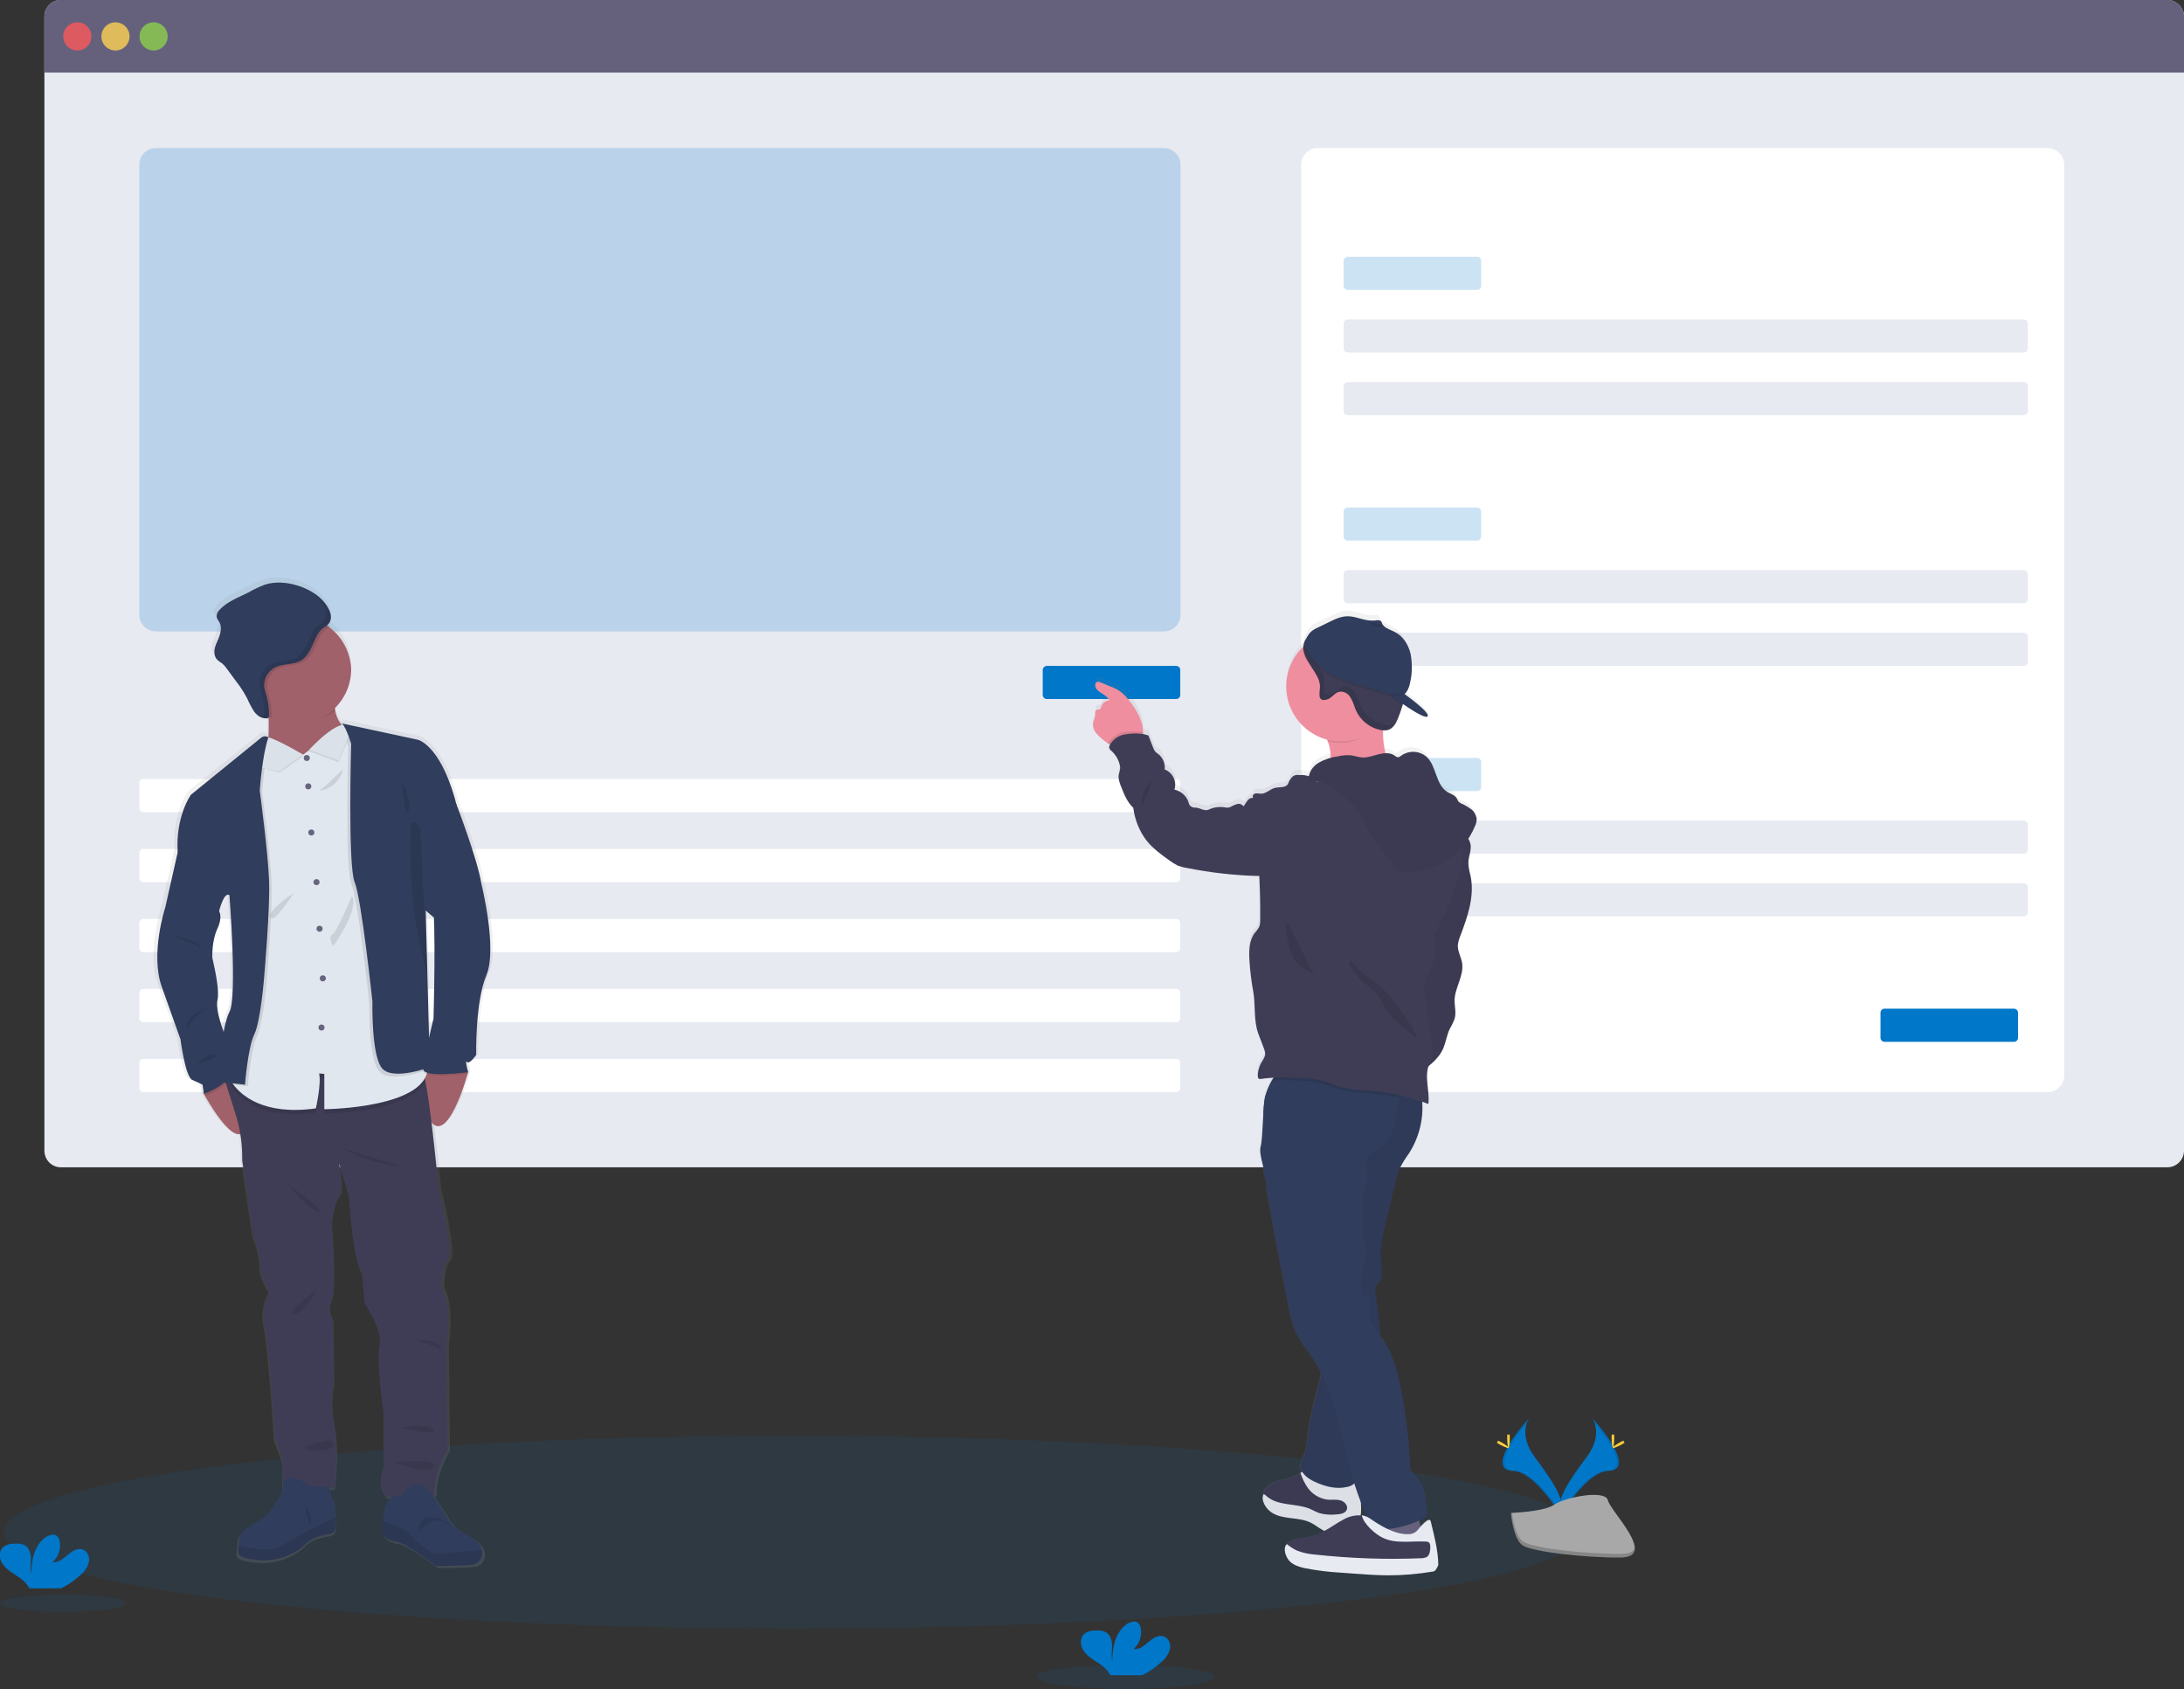 <?xml version="1.0" encoding="utf-8"?>
<!-- Generator: Adobe Illustrator 23.0.1, SVG Export Plug-In . SVG Version: 6.00 Build 0)  -->
<svg version="1.1" id="b06587d5-0dba-482d-8c16-9624be0edba5"
	 xmlns="http://www.w3.org/2000/svg" xmlns:xlink="http://www.w3.org/1999/xlink" x="0px" y="0px" viewBox="0 0 1008.1 779.6"
	 style="enable-background:new 0 0 1008.1 779.6;" xml:space="preserve">
<rect x="0" y="0" width="1008.1" height="779.6" fill="#333333" stroke="none"/>
<style type="text/css">
	.st0{opacity:0.1;fill:#0077C8;enable-background:new    ;}
	.st1{fill:#E8EAF2;}
	.st2{fill:#65617D;}
	.st3{opacity:0.8;fill:#FA5959;enable-background:new    ;}
	.st4{opacity:0.8;fill:#FED253;enable-background:new    ;}
	.st5{opacity:0.8;fill:#8CCF4D;enable-background:new    ;}
	.st6{opacity:0.2;fill:#0077C8;enable-background:new    ;}
	.st7{fill:#FFFFFF;}
	.st8{fill:#0077C8;}
	.st9{fill:url(#SVGID_1_);}
	.st10{fill:#EE8E9E;}
	.st11{fill:#3F3D56;}
	.st12{opacity:5.000000e-02;enable-background:new    ;}
	.st13{fill:#303D5C;}
	.st14{opacity:0.1;enable-background:new    ;}
	.st15{fill:url(#SVGID_2_);}
	.st16{fill:#A1616A;}
	.st17{fill:#E1E7EF;}
	.st18{fill:#67647E;}
	.st19{opacity:3.000000e-02;enable-background:new    ;}
	.st20{fill:#FFD037;}
	.st21{fill:#A8A8A8;}
	.st22{opacity:0.2;enable-background:new    ;}
</style>
<title>usability testing</title>
<ellipse class="st0" cx="365.8" cy="707.1" rx="364" ry="44.5"/>
<path class="st1" d="M28.1,0h972.3c4.2,0,7.7,3.4,7.7,7.7V531c0,4.2-3.4,7.7-7.7,7.7H28.1c-4.2,0-7.6-3.4-7.6-7.7V7.6
	C20.5,3.4,23.9,0,28.1,0z"/>
<path class="st2" d="M1008.1,7.6v25.9H20.5V7.6c0-4.2,3.4-7.7,7.6-7.7c0,0,0,0,0,0h972.3C1004.7,0,1008.1,3.4,1008.1,7.6
	C1008.1,7.6,1008.1,7.6,1008.1,7.6z"/>
<circle class="st3" cx="35.7" cy="16.8" r="6.5"/>
<circle class="st4" cx="53.3" cy="16.8" r="6.5"/>
<circle class="st5" cx="70.9" cy="16.8" r="6.5"/>
<path class="st6" d="M72,68.3h465.2c4.2,0,7.7,3.4,7.7,7.7v207.8c0,4.2-3.4,7.6-7.7,7.6H72c-4.2,0-7.7-3.4-7.7-7.6V76
	C64.3,71.7,67.8,68.3,72,68.3z"/>
<path class="st7" d="M66.2,359.5h476.7c1,0,1.9,0.8,1.9,1.9v11.5c0,1-0.8,1.9-1.9,1.9H66.2c-1,0-1.9-0.8-1.9-1.9v-11.5
	C64.3,360.3,65.2,359.5,66.2,359.5z"/>
<path class="st7" d="M66.2,391.8h476.7c1,0,1.9,0.8,1.9,1.9v11.5c0,1-0.8,1.9-1.9,1.9H66.2c-1,0-1.9-0.8-1.9-1.9v-11.5
	C64.3,392.6,65.2,391.8,66.2,391.8z"/>
<path class="st7" d="M66.2,424.1h476.7c1,0,1.9,0.8,1.9,1.9v11.5c0,1-0.8,1.9-1.9,1.9H66.2c-1,0-1.9-0.8-1.9-1.9V426
	C64.3,424.9,65.2,424.1,66.2,424.1z"/>
<path class="st7" d="M66.2,456.4h476.7c1,0,1.9,0.8,1.9,1.9v11.5c0,1-0.8,1.9-1.9,1.9H66.2c-1,0-1.9-0.8-1.9-1.9v-11.5
	C64.3,457.3,65.2,456.4,66.2,456.4z"/>
<path class="st7" d="M66.2,488.7h476.7c1,0,1.9,0.8,1.9,1.9v11.5c0,1-0.8,1.9-1.9,1.9H66.2c-1,0-1.9-0.8-1.9-1.9v-11.5
	C64.3,489.6,65.2,488.7,66.2,488.7z"/>
<path class="st7" d="M608.3,68.3h336.8c4.2,0,7.7,3.4,7.7,7.7v420.4c0,4.2-3.4,7.6-7.7,7.6H608.3c-4.2,0-7.7-3.4-7.7-7.6V76
	C600.7,71.7,604.1,68.3,608.3,68.3z"/>
<path class="st6" d="M622.1,118.5h59.7c1,0,1.9,0.8,1.9,1.9v11.5c0,1-0.8,1.9-1.9,1.9h-59.7c-1,0-1.9-0.8-1.9-1.9v-11.5
	C620.2,119.4,621.1,118.5,622.1,118.5z"/>
<path class="st1" d="M622.1,147.4h312c1,0,1.9,0.8,1.9,1.9v11.5c0,1-0.8,1.9-1.9,1.9h-312c-1,0-1.9-0.8-1.9-1.9v-11.5
	C620.2,148.3,621.1,147.4,622.1,147.4z"/>
<path class="st1" d="M622.1,176.3h312c1,0,1.9,0.8,1.9,1.9v11.5c0,1-0.8,1.9-1.9,1.9h-312c-1,0-1.9-0.8-1.9-1.9v-11.5
	C620.2,177.2,621.1,176.3,622.1,176.3z"/>
<path class="st6" d="M622.1,234.2h59.7c1,0,1.9,0.8,1.9,1.9v11.5c0,1-0.8,1.9-1.9,1.9h-59.7c-1,0-1.9-0.8-1.9-1.9v-11.5
	C620.2,235,621.1,234.2,622.1,234.2z"/>
<path class="st1" d="M622.1,263.1h312c1,0,1.9,0.8,1.9,1.9v11.5c0,1-0.8,1.9-1.9,1.9h-312c-1,0-1.9-0.8-1.9-1.9V265
	C620.2,263.9,621.1,263.1,622.1,263.1z"/>
<path class="st1" d="M622.1,292h312c1,0,1.9,0.8,1.9,1.9v11.5c0,1-0.8,1.9-1.9,1.9h-312c-1,0-1.9-0.8-1.9-1.9v-11.5
	C620.2,292.8,621.1,292,622.1,292z"/>
<path class="st6" d="M622.1,349.8h59.7c1,0,1.9,0.8,1.9,1.9v11.5c0,1-0.8,1.9-1.9,1.9h-59.7c-1,0-1.9-0.8-1.9-1.9v-11.5
	C620.2,350.7,621.1,349.8,622.1,349.8z"/>
<path class="st1" d="M622.1,378.7h312c1,0,1.9,0.8,1.9,1.9v11.5c0,1-0.8,1.9-1.9,1.9h-312c-1,0-1.9-0.8-1.9-1.9v-11.5
	C620.2,379.6,621.1,378.7,622.1,378.7z"/>
<path class="st1" d="M622.1,407.6h312c1,0,1.9,0.8,1.9,1.9v11.5c0,1-0.8,1.9-1.9,1.9h-312c-1,0-1.9-0.8-1.9-1.9v-11.5
	C620.2,408.5,621.1,407.6,622.1,407.6z"/>
<path class="st8" d="M869.9,465.5h59.7c1,0,1.9,0.8,1.9,1.9v11.5c0,1-0.8,1.9-1.9,1.9h-59.7c-1,0-1.9-0.8-1.9-1.9v-11.5
	C868,466.3,868.8,465.5,869.9,465.5z"/>
<path class="st8" d="M483.2,307.3h59.7c1,0,1.9,0.8,1.9,1.9v11.5c0,1-0.8,1.9-1.9,1.9h-59.7c-1,0-1.9-0.8-1.9-1.9v-11.5
	C481.3,308.2,482.2,307.3,483.2,307.3z"/>
<linearGradient id="SVGID_1_" gradientUnits="userSpaceOnUse" x1="911.284" y1="-6.411" x2="911.284" y2="437.78" gradientTransform="matrix(-1 0 0 -1 1504.21 719.67)">
	<stop  offset="0" style="stop-color:#808080;stop-opacity:0.25"/>
	<stop  offset="0.54" style="stop-color:#808080;stop-opacity:0.12"/>
	<stop  offset="1" style="stop-color:#808080;stop-opacity:0.1"/>
</linearGradient>
<path class="st9" d="M505.5,335.7c0.9,1.3,2.1,2.4,3.3,3.4c0.8,0.7,1.7,1.4,2.6,2l0.8,0.5c0,0-0.1,0.1-0.1,0.1
	c-0.2,0.4-0.3,0.8-0.2,1.2c0.2,0.5,0.5,1,1,1.3c2.1,1.9,3.5,4.5,4,7.3c0.3,1.6-0.8,3.4-0.7,5c0.2,1.6,0.6,3.2,1.3,4.7
	c1.4,3.5,2.8,7.1,5.5,9.6c0.6,5.6,2.8,10.9,6.2,15.3c2.9,3.7,6.7,6.5,10.5,9.2c1.2,1,2.5,1.8,3.9,2.4c1.2,0.5,2.5,0.8,3.8,1
	c11.1,2.2,22.3,3.5,33.6,3.9c0.3,6.7,0.5,13.4,0.4,20.2c0.1,1.1-0.1,2.2-0.5,3.3c-0.6,1-1.2,1.9-2,2.7c-2.6,3.4-2.7,8.1-2.5,12.4
	c0.3,5,0.8,10,1.8,15c1.2,6.3,0.1,13.3,2.3,19.4c0.9,2.4,1.8,4.8,2.7,7.2c0.3,0.7,0.5,1.4,0.5,2.1c0,1.6-1,2.9-1.8,4.3
	c-1.1,2-1.7,4.2-1.6,6.5c0,0.3,0.1,0.5,0.2,0.7c0.3,0.4,0.9,0.4,1.4,0.3c2-0.3,4-0.5,6-0.5c-0.4,0.4-0.7,0.9-1,1.4
	c-0.5,0.8-0.9,1.7-1.3,2.6c-0.7,1.5-1.3,3.1-1.7,4.7c-0.1,0.2-0.1,0.5-0.2,0.7c-0.1,0.5-0.2,1-0.3,1.5c-0.4,2.8-0.6,5.7-0.5,8.6
	c-0.3,5.3-0.5,10.9-1.1,12.6c-0.7,2.3,0.2,6,1.1,9.5c0,2.4,0.5,4.8,1.3,7.1c0.1,2.5,0.4,5,0.9,7.5c3.1,17.4,6.4,34.8,9.9,52.1
	c0.3,1.5,0.6,3,1,4.5c1.3,4.8,3.6,9.3,6.7,13.2c2.7,3.5,5.1,7.2,7,11.2c-0.2,0.9-0.4,1.9-0.6,2.8c-2,8.3-4.6,16.5-5.5,25
	c-0.4,3.4-0.5,6.9-1.8,10c-0.7,1.6-1.7,3.1-1.8,4.8c-0.1,1.1,0.2,2.2,0.7,3.1l-0.7,0.5l-0.4,0.3c-2.5,2-5.9,2.4-9.1,3.2
	s-6.5,2.5-7.5,5.6c-0.1,0.2-0.1,0.4-0.2,0.6c-0.6,2.9,1.2,5.9,3.6,7.6c2.6,1.8,5.8,2.3,9,2.8s6.4,0.7,9.2,2.1
	c2.5,1.2,4.5,3.2,7.1,4.1l0.5,0.1c-0.6,0.3-1.2,0.7-1.8,1c-2.7,1.4-5.6,2.3-8.6,2.7c-3,0.4-6.6,0.6-8.2,3.2l0,0
	c-1.3,2.2-0.3,5.1,1.5,6.8s4.4,2.5,6.8,3c5.6,1.1,11.3,1.8,17,2.1l5.5,0.4c5.4,0.4,10.8,0.8,16.3,0.8c6.7,0,13.4-0.6,20-1.7
	c0.9,0.1,1.8-0.6,1.8-1.6c0-0.1,0-0.3,0-0.4c-0.1-6.8-0.9-13.6-2.5-20.2c-0.5-2-3.2,0.7-4.7,2.4c-0.2-1-0.4-2-0.7-2.9l1.2-0.6
	c0.9-0.3,1.7-1,2.2-1.8c0.2-0.7,0.3-1.4,0.2-2.1c-0.2-4.4-0.5-8.9-2.6-12.7c-1.4-2.3-3-4.4-5-6.2c-0.5-13.7-2.1-27.4-5-40.8
	c-1.5-6.8-3.4-13.7-7.4-19.5c-0.5-0.7-1-1.4-1.6-2.2c-0.4-6.6-1.2-13.1-2.4-19.6c-0.2-0.9-0.2-1.8,0-2.6c0.4-0.7,0.9-1.4,1.4-2
	c2.4-3.1,1.4-7.4,1.1-11.3c-0.4-5.6,0.9-11.1,2.2-16.5l4.8-20.1c0.4-1.9,1-3.8,1.7-5.6c1.3-2.4,2.7-4.8,4.3-7
	c4.5-7.1,6.6-15.5,6.1-23.9c0.9,0.3,1.8,0.7,2.7,1c0.7-5.6-1.7-12,0-17.2c2.9-2.1,5.3-4.9,6.8-8.2c1.3-3,1.7-6.3,3.1-9.2
	c0.8-1.7,1.9-3.2,2.3-5c0.7-2.7-0.2-5.5-0.1-8.2c0.1-6,4.4-11.5,3.5-17.4c-0.5-2.8-2.1-5.4-2-8.2c0.1-1.5,0.5-3,1.2-4.5
	c3.3-8.7,6.5-18,4.8-27.1c-0.4-2.4-1.2-4.7-1.1-7.1c0.1-2.7,1.4-5.4,1-8.1c-0.2-1-0.6-2-1.2-2.8c1.2-1.8,2.2-3.7,3-5.7
	c0.5-1.1,0.8-2.4,0.8-3.7c-0.2-1.7-1.2-3.3-2.6-4.4c-1.4-1-2.9-1.9-4.5-2.6c-0.5-0.2-0.9-0.5-1.3-0.9c-0.3-0.5-0.5-0.9-0.7-1.4
	c-0.9-1.5-2.8-2-4.3-2.9c-5.5-3.3-4.9-11.9-9.6-16.3c-3.3-2.9-8.1-3.2-11.7-0.6c-0.4,0.4-1,0.7-1.6,0.8c-0.6-0.1-1.2-0.4-1.6-0.9
	c-1.2-0.8-2.5-1.2-3.9-1.1c-0.9-3.4-1.2-6.9-1.1-10.4h0.4c0.5,0,1.1,0,1.6-0.2c2.4-0.7,3.8-3.2,4.7-5.5c0.8-1.9,1.5-4,2.1-6
	c0-0.2,0.1-0.4,0.1-0.6c4.6,3.2,9.9,6.6,11.2,5.9c2.3-1.3-10.5-10.4-10.5-10.4l0,0l0,0c1.5-1.3,2.3-3.8,2.7-5.9
	c0.9-4.3,0.9-8.6,0.1-12.9c-1-4.2-3.5-8.2-7.4-10.2c-1.7-0.9-3.8-1.5-5-2.8l0,0c-0.2-0.2-0.4-0.4-0.5-0.7l0,0
	c-0.1-0.1-0.1-0.2-0.2-0.4c-0.1-0.4-0.3-0.7-0.5-1c-0.7-0.8-2-0.6-3-0.4H634h-0.3h-0.3c-3.8,0.1-7.5-2-11.3-2
	c-4.2,0-7.8,2.5-11.5,4.1c-0.8,0.3-1.5,0.6-2.1,1c-2.3,1.1-4.2,2.2-5.3,4.9c-0.7,0.9-1.3,1.9-1.5,3c-0.1,0.5-0.2,1-0.2,1.5
	c-10,9.9-10.1,26.1-0.2,36.1c3.2,3.2,7.2,5.6,11.7,6.7c0.1,0.2,0.2,0.5,0.3,0.8c0.8,2.3,1.1,4.7,1.1,7.1c0,0.2,0,0.3,0,0.5
	c-1.9,0.5-3.8,1.2-5.5,2.2c-2.2,1.3-3.8,3.3-4.7,5.7c0,0.2-0.1,0.4-0.1,0.5c-1.4-0.4-2.8-0.7-4.2-0.7c-1.3-0.2-2.6,0.2-3.6,1.1
	c-0.3,0.4-0.6,0.9-0.7,1.4c-0.5,0.5-0.6,1.2-0.9,1.8c-1.1,1.9-3.9,1.3-6,1.8c-2.3,0.6-4.1,2.7-6.4,2.7c-0.9-0.1-1.8-0.2-2.7-0.1
	c-0.9,0.2-1.6,1.4-0.9,2c-1.1-0.1-2.1,0.4-2.7,1.3c-0.7,0.8-1.1,1.8-1.8,2.6c-0.6-0.9-1.7-1.3-2.8-1.1c-1,0.2-2,0.6-2.9,1.2
	c-0.4,0.2-0.8,0.4-1.3,0.5c-0.5,0-1.1,0-1.6-0.1c-2.5-0.4-5.1-0.1-7.4,1c-2,1-4-0.8-6.2-1c-0.8,0-1.6-0.2-2.3-0.7
	c-0.4-0.5-0.7-1.1-0.9-1.8c-1-2.9-3.5-5.1-6.5-5.8c1.2-3.8-0.7-7.9-4.5-9.4c0.3-2.7-0.8-5.3-2.8-7.1c-0.5-0.3-1-0.7-1.4-1.1
	c-0.6-0.7-1-1.5-1.3-2.4c-0.7-1.7-1.3-3.5-2-5.2c-0.9-0.2-1.6-0.5-2.4-0.7c0-0.2,0-0.4,0-0.5c0-1.8-0.3-3.6-0.9-5.3
	c-1-2.8-2.4-5.4-4.2-7.7c-1.9-2.6-4-5.2-6.8-6.9c-0.9-0.5-1.9-1-2.9-1.3l-5.1-2.1c-0.3-0.1-0.6-0.2-0.9-0.2c-1.4,0-1.6,2.1-0.8,3.3
	c1.6,2.3,5.1,2.9,6,5.5c-1.7,0.1-3.2,1.2-3.7,2.9c0,0.4-0.2,0.8-0.5,1.1c-0.5,0.4-1.2,0.2-1.7,0.4c-0.9,0.5-0.5,1.8-0.6,2.9
	c-0.2,0.9-0.5,1.8-0.9,2.6C504.2,332.6,504.6,334.3,505.5,335.7z M628,693.9l-0.1-1.6c0.1,0.3,0.2,0.6,0.3,0.8c0.9,2.4,1.9,4.7,3,7
	l-0.2-0.1c-0.8-0.4-1.6-0.6-2.4-0.7c-0.2,0-0.5,0-0.7-0.1C628.2,697.6,628.3,695.7,628,693.9z"/>
<path class="st10" d="M614.2,349.2c-0.1,3.7-1.4,7.4-1.6,11.1c11,0.5,21.8-4.8,32.7-3.1c-3-2-4.7-5.5-5.6-9
	c-1.2-4.5-1.6-9.2-1.1-13.8c0-0.3,0.1-0.5,0.1-0.8c0.4-1.8,1.5-4.4,1.2-5.8c-0.4-1.9-2.2-1.5-3.8-1.4c-4.9,0.4-9.8,1-14.7,1.9
	c-1.3,0.2-13.6,3.3-13.8,3c2.2,3.5,3.9,7.2,5.3,11C613.8,344.4,614.2,346.8,614.2,349.2z"/>
<path class="st10" d="M505.5,337.7c0.9,1.3,2.1,2.4,3.3,3.4c0.8,0.7,1.7,1.4,2.6,2c1.6,1.2,3.5,2,5.5,2.2c2.6,0.2,8.2-1.4,9.8-3.6
	c0.7-1.1,1-2.4,0.9-3.8c0-1.8-0.3-3.6-0.9-5.2c-1-2.8-2.4-5.3-4.2-7.7c-1.9-2.6-4-5.2-6.8-6.8c-0.9-0.5-1.9-0.9-2.9-1.3l-5.1-2.1
	c-0.3-0.1-0.6-0.2-0.9-0.2c-1.4,0-1.6,2.1-0.8,3.2c1.6,2.3,5.1,2.9,6,5.5c-1.7,0-3.2,1.2-3.7,2.8c0,0.4-0.2,0.8-0.5,1.1
	c-0.5,0.4-1.2,0.2-1.7,0.4c-0.9,0.5-0.5,1.8-0.6,2.9c-0.2,0.9-0.5,1.8-0.9,2.6C504.3,334.7,504.6,336.4,505.5,337.7z"/>
<path class="st2" d="M657,711.8c-0.8-0.8-2.2-0.7-3.4-0.5c-6.4,1-12.8,1.5-19.2,1.5c-0.8-3.9,1.5-7.7,2.3-11.7c0.1-1,0.4-2,0.8-3
	c0.9-1.7,3-2.5,4.9-2.9c3.5-0.7,8.8-2,10.8,1.5C655.4,700.9,656.1,707.1,657,711.8z"/>
<path class="st11" d="M586.8,696.9c2.6,1.8,5.8,2.3,9,2.7s6.4,0.7,9.2,2.1c2.5,1.2,4.5,3.2,7.1,4.1c2.4,0.7,4.9,0.7,7.4,0.1
	c2.9-0.5,6-1.6,7.6-4.1c1.4-2.2,1.2-5.1,1.1-7.7c-0.2-3-0.4-6-0.7-8.9c0-0.8-0.2-1.5-0.6-2.2c-2.1-3.1-7.2,1.3-10,1.3
	c-4.3,0-9-2.4-12.1-5.2c-0.3-0.3-0.6-0.5-0.9-0.7c-1.2-0.5-2.5,0.5-3.6,1.4l-0.4,0.3c-2.5,2-5.9,2.4-9.1,3.2s-6.5,2.5-7.5,5.5
	c-0.1,0.2-0.1,0.4-0.2,0.6C582.6,692.2,584.3,695.2,586.8,696.9z"/>
<path class="st12" d="M586.8,696.9c2.6,1.8,5.8,2.3,9,2.7s6.4,0.7,9.2,2.1c2.5,1.2,4.5,3.2,7.1,4.1c2.4,0.7,4.9,0.7,7.4,0.1
	c2.9-0.5,6-1.6,7.6-4.1c1.4-2.2,1.2-5.1,1.1-7.7c-0.2-3-0.4-6-0.7-8.9c0-0.8-0.2-1.5-0.6-2.2c-2.1-3.1-7.2,1.3-10,1.3
	c-4.3,0-9-2.4-12.1-5.2c-0.3-0.3-0.6-0.5-0.9-0.7c-1.2-0.5-2.5,0.5-3.6,1.4l-0.4,0.3c-2.5,2-5.9,2.4-9.1,3.2s-6.5,2.5-7.5,5.5
	c-0.1,0.2-0.1,0.4-0.2,0.6C582.6,692.2,584.3,695.2,586.8,696.9z"/>
<path class="st1" d="M586.8,697.9c2.6,1.8,5.8,2.3,9,2.7s6.4,0.7,9.2,2.1c2.5,1.2,4.5,3.2,7.1,4.1c2.4,0.7,4.9,0.7,7.4,0.1
	c3.1-0.7,5.8-2.5,7.6-5.1c1.4-2.2,1.2-5.1,1.1-7.7c-0.2-3-0.4-6-0.7-8.9c0-0.8-0.2-1.5-0.6-2.2c-2.1-3.1-7.2,1.3-10,1.3
	c-4.3,0-9-2.4-12.1-5.2c-0.3-0.3-0.6-0.5-0.9-0.7c-1.2-0.5-2.5,0.5-3.6,1.4c0.7,2.2,1.7,4.3,3,6.3c2.1,3.3,5.6,5.5,9.6,6
	c1.9,0.1,3.9-0.2,5.8,0.3s3.6,2.4,3,4.2s-3,2.2-4.8,2.3c-2.6,0.3-5.3,0.1-7.9-0.6c-1.5-0.5-3-1.4-4.4-2c-6.4-2.6-14.4-1.2-19.7-5.6
	c-0.5-0.5-1-0.9-1.6-1.2C581.8,692.3,584.3,696.2,586.8,697.9z"/>
<path class="st12" d="M586.8,697.9c2.6,1.8,5.8,2.3,9,2.7s6.4,0.7,9.2,2.1c2.5,1.2,4.5,3.2,7.1,4.1c2.4,0.7,4.9,0.7,7.4,0.1
	c3.1-0.7,5.8-2.5,7.6-5.1c1.4-2.2,1.2-5.1,1.1-7.7c-0.2-3-0.4-6-0.7-8.9c0-0.8-0.2-1.5-0.6-2.2c-2.1-3.1-7.2,1.3-10,1.3
	c-4.3,0-9-2.4-12.1-5.2c-0.3-0.3-0.6-0.5-0.9-0.7c-1.2-0.5-2.5,0.5-3.6,1.4c0.7,2.2,1.7,4.3,3,6.3c2.1,3.3,5.6,5.5,9.6,6
	c1.9,0.1,3.9-0.2,5.8,0.3s3.6,2.4,3,4.2s-3,2.2-4.8,2.3c-2.6,0.3-5.3,0.1-7.9-0.6c-1.5-0.5-3-1.4-4.4-2c-6.4-2.6-14.4-1.2-19.7-5.6
	c-0.5-0.5-1-0.9-1.6-1.2C581.8,692.3,584.3,696.2,586.8,697.9z"/>
<path class="st13" d="M655.8,503.3c2,10,0.1,20.3-5.4,28.9c-1.6,2.2-3.1,4.6-4.3,7c-0.7,1.8-1.3,3.6-1.7,5.5l-4.8,20
	c-1.3,5.4-2.6,10.9-2.2,16.4c0.3,3.9,1.2,8.2-1.1,11.2c-0.6,0.6-1.1,1.3-1.4,2c-0.2,0.9-0.2,1.7,0,2.6c2.4,14.5,4.2,29.7-0.2,43.7
	c-4,12.7-4.2,26.8-7.6,39.7c-0.3,1.6-1,3.2-2.1,4.4c-0.9,0.8-2,1.3-3.2,1.5c-5,1.2-10.3-0.2-15-2.4c-3.3-1.5-6.8-4.2-6.5-7.8
	c0.1-1.7,1.1-3.2,1.8-4.8c1.3-3.1,1.4-6.6,1.8-9.9c0.9-8.4,3.5-16.6,5.5-24.8s3.3-16.9,1.6-25.2c-3.4-17.2-8.8-33.9-16.2-49.9
	c-0.3-0.8-0.8-1.6-1.5-2.2c-0.8-0.4-1.5-0.9-2.1-1.5c-0.5-0.8-0.9-1.7-1-2.6c-0.7-2.6-2.9-4.6-4.4-6.9c-3.7-5.8-2.5-13.3-2.4-20.2
	c0.1-6.7-0.8-13.5,0.3-20.1c1.1-6.6,4.9-13.4,11.3-15.5c3.2-1,6.6-0.8,9.9-0.5C622.3,493.8,639.4,497,655.8,503.3z"/>
<path class="st12" d="M655.8,503.3c2,10,0.1,20.3-5.4,28.9c-1.6,2.2-3.1,4.6-4.3,7c-0.7,1.8-1.3,3.6-1.7,5.5l-4.8,20
	c-1.3,5.4-2.6,10.9-2.2,16.4c0.3,3.9,1.2,8.2-1.1,11.2c-0.6,0.6-1.1,1.3-1.4,2c-0.2,0.9-0.2,1.7,0,2.6c2.4,14.5,4.2,29.7-0.2,43.7
	c-4,12.7-4.2,26.8-7.6,39.7c-0.3,1.6-1,3.2-2.1,4.4c-0.9,0.8-2,1.3-3.2,1.5c-5,1.2-10.3-0.2-15-2.4c-3.3-1.5-6.8-4.2-6.5-7.8
	c0.1-1.7,1.1-3.2,1.8-4.8c1.3-3.1,1.4-6.6,1.8-9.9c0.9-8.4,3.5-16.6,5.5-24.8s3.3-16.9,1.6-25.2c-3.4-17.2-8.8-33.9-16.2-49.9
	c-0.3-0.8-0.8-1.6-1.5-2.2c-0.8-0.4-1.5-0.9-2.1-1.5c-0.5-0.8-0.9-1.7-1-2.6c-0.7-2.6-2.9-4.6-4.4-6.9c-3.7-5.8-2.5-13.3-2.4-20.2
	c0.1-6.7-0.8-13.5,0.3-20.1c1.1-6.6,4.9-13.4,11.3-15.5c3.2-1,6.6-0.8,9.9-0.5C622.3,493.8,639.4,497,655.8,503.3z"/>
<path class="st13" d="M584.4,545.3c0.1,2.6,0.4,5.2,0.9,7.8c3.1,17.3,6.4,34.6,9.9,51.8c0.3,1.5,0.6,3,1,4.5
	c1.3,4.8,3.6,9.3,6.7,13.2c14.6,18.2,15.8,44.5,23.7,66.4c0.5,1.5,1.1,3,1.6,4.4c1.4,3.7,3.1,7.3,4.9,10.9c0.2,0.5,0.6,1,1,1.3
	c0.5,0.2,1,0.3,1.6,0.3c7.1,0,14.1-1.6,20.5-4.7c0.9-0.3,1.7-1,2.2-1.8c0.2-0.7,0.3-1.4,0.2-2.1c-0.2-4.3-0.5-8.8-2.6-12.7
	c-1.4-2.3-3-4.3-5-6.1c-0.5-13.6-2.1-27.2-5-40.6c-1.5-6.8-3.4-13.7-7.4-19.4c-2.9-4.2-7.1-8.4-6.6-13.5c0.2-2.2,1.2-5-0.7-6.4
	c-0.8-0.6-2-0.7-2.5-1.5c-0.2-0.4-0.3-0.8-0.3-1.3c-0.4-3.5-0.2-7.1,0.6-10.5c0.7-2.2,1.2-4.5,1.6-6.8c0.4-2.3-0.3-4.7-1.7-6.6
	c-0.1-4.7,0-9.5-0.1-14.2c-0.2-2.7,0-5.3,0.7-7.9c0.4-1.2,0.9-2.4,1.2-3.6c1-4.5-1.5-9.9,1.4-13.4c1.2-1.5,3.1-2.2,4.7-3.3
	c3.1-2.3,5.4-5.5,6.4-9.2c1-3.7,1.6-7.5,1.8-11.3c0.1-0.8,0.1-1.6,0-2.4c-0.1-0.4-0.2-0.8-0.3-1.2c-0.9-2-3.3-2.8-5.5-3.3
	c-13.7-3.3-27.8-4.9-41.9-4.9c-5.2-3.5-8.2-2.3-10.4,1.5c-1.2,2.3-2.2,4.7-3,7.2c-1,3.1-1.1,20.1-2.1,23.2
	C580.8,533,584.5,541.1,584.4,545.3z"/>
<path class="st11" d="M678.8,389.8c0.4,2.7-0.9,5.3-1,8c-0.1,2.4,0.6,4.7,1.1,7c1.7,9.1-1.5,18.3-4.8,27c-0.6,1.4-1,2.9-1.2,4.4
	c-0.1,2.8,1.5,5.4,2,8.2c0.9,5.9-3.4,11.4-3.5,17.3c0,2.7,0.8,5.5,0.1,8.2c-0.6,1.7-1.4,3.4-2.3,4.9c-1.4,2.9-1.8,6.2-3.1,9.2
	c-2.4,5.3-7.5,8.8-12.4,12c-2.8-0.9-5.8-2-7.3-4.5c-0.7-1.2-1.1-2.6-1.3-4c-1.1-6.1-1-12.3-1-18.5c-0.1-5.3,0.2-10.6,0.8-15.9
	c1-6.7,3.2-13.2,4.7-19.8c2-8.3,3-16.9,6-24.9c2.7-7,6.9-13.3,11.3-19.3c1.7-2.3,3-5.6,6.3-5.1C676.1,384.7,678.3,386.9,678.8,389.8
	z"/>
<path class="st12" d="M678.8,389.8c0.4,2.7-0.9,5.3-1,8c-0.1,2.4,0.6,4.7,1.1,7c1.7,9.1-1.5,18.3-4.8,27c-0.6,1.4-1,2.9-1.2,4.4
	c-0.1,2.8,1.5,5.4,2,8.2c0.9,5.9-3.4,11.4-3.5,17.3c0,2.7,0.8,5.5,0.1,8.2c-0.6,1.7-1.4,3.4-2.3,4.9c-1.4,2.9-1.8,6.2-3.1,9.2
	c-2.4,5.3-7.5,8.8-12.4,12c-2.8-0.9-5.8-2-7.3-4.5c-0.7-1.2-1.1-2.6-1.3-4c-1.1-6.1-1-12.3-1-18.5c-0.1-5.3,0.2-10.6,0.8-15.9
	c1-6.7,3.2-13.2,4.7-19.8c2-8.3,3-16.9,6-24.9c2.7-7,6.9-13.3,11.3-19.3c1.7-2.3,3-5.6,6.3-5.1C676.1,384.7,678.3,386.9,678.8,389.8
	z"/>
<path class="st14" d="M607.8,331.1c2.2,3.5,3.9,7.2,5.3,11c2,0.5,4,0.7,6,0.7c7.9,0,13.5-4.5,18.2-10.2c0.4-1.8,2.9-3.5,2.6-5
	c-0.4-1.9-2.2-1.5-3.8-1.4c-4.9,0.4-9.8,1-14.7,1.9C620.2,328.4,607.9,331.5,607.8,331.1z"/>
<circle class="st10" cx="619.1" cy="316.8" r="25.4"/>
<path class="st14" d="M587,498.6c4.4-0.3,8.8-0.1,13.2,0.1c2.8,0,5.5,0.3,8.2,0.8c3.3,0.8,6.5,2.3,9.7,3.2
	c5.3,1.5,10.8,1.6,16.3,2.1c3.6,0.4,7.1,0.9,10.7,1.7c-0.1-0.4-0.2-0.8-0.3-1.2c-0.9-2-3.3-2.8-5.5-3.3c-13.7-3.3-27.8-4.9-41.9-4.9
	C592.2,493.5,589.3,494.8,587,498.6z"/>
<path class="st11" d="M604.4,358.3c1.1,1.3,2.6,2.7,4.2,2.3c0.6-0.2,1.2-0.5,1.7-0.9c2.9-1.9,6.5-2.3,10-2.8
	c6.9-1,13.8-2.6,20.5-4.6c1.9-0.7,4-1.1,6.1-1.2c4.3,0,8.1,2.9,10.8,6.2s4.6,7.3,7.2,10.7c1.9,2.4,4.1,4.5,5.9,7.1
	c4.5,6.3,5.4,14.6,4.2,22.2s-4.2,14.9-7.2,22c-1.6,4.1-3.6,8.1-5.9,11.9c1,5.8,0.5,12.5-2.3,17.7c-0.9,1.7-2,3.4-2.3,5.3
	c-0.1,1.3-0.1,2.6,0.2,3.8l1.3,9.2c0.4,2.8,0.8,5.6,1.3,8.4c0.9,5.1,2.2,10.6-0.2,15.2c-2.8,5.5,0.2,12.6-0.6,18.7
	c-7.9-3.1-16.3-5-24.7-5.9c-5.5-0.5-11-0.6-16.3-2.1c-3.3-1-6.4-2.5-9.7-3.2c-2.7-0.5-5.5-0.8-8.2-0.8c-6.1-0.2-12.2-0.5-18.2,0.4
	c-0.5,0.1-1.1,0.1-1.4-0.3c-0.1-0.2-0.2-0.5-0.2-0.7c-0.1-2.3,0.5-4.5,1.6-6.5c0.8-1.3,1.8-2.7,1.8-4.2c-0.1-0.7-0.2-1.4-0.5-2.1
	l-2.7-7.1c-2.2-6-1.2-13-2.3-19.3c-0.9-4.9-1.5-9.9-1.8-14.9c-0.2-4.3-0.1-8.9,2.5-12.3c0.8-0.8,1.4-1.7,2-2.7
	c0.4-1,0.5-2.1,0.5-3.2c0.1-8.6-0.2-17.1-0.7-25.7c2.2-4,4.6-8.2,6.8-12.2c2.6-4.7,5.3-9.5,6.3-14.8c0.7-3.5,0.7-7.1,1.2-10.6
	c-0.1-2,1.5-3.6,3.4-3.7c0.4,0,0.7,0,1.1,0.1C601.3,357.5,602.9,357.8,604.4,358.3z"/>
<path class="st14" d="M511.5,343.1c1.6,1.2,3.5,2,5.5,2.2c2.6,0.2,8.2-1.4,9.8-3.6c0.7-1.1,1-2.4,0.9-3.8c-0.4-0.1-0.7-0.2-1.1-0.2
	c-2.8-0.3-5.7-0.2-8.5,0.3C515.3,338.7,512.8,340.5,511.5,343.1C511.5,343.1,511.5,343.1,511.5,343.1z"/>
<path class="st11" d="M595.9,398c-1.5,1.9-3.2,3.9-5.3,5c-2.5,1.3-5.5,1.3-8.3,1.3c-11.7-0.2-23.3-1.5-34.8-3.8
	c-1.3-0.2-2.6-0.6-3.8-1c-1.4-0.7-2.7-1.5-3.9-2.4c-3.8-2.7-7.6-5.5-10.5-9.1c-3.4-4.4-5.5-9.7-6.2-15.2c-2.7-2.5-4.2-6.1-5.5-9.5
	c-0.7-1.5-1.1-3-1.3-4.6c-0.1-1.6,1-3.4,0.7-5c-0.5-2.8-1.9-5.3-4-7.2c-0.5-0.3-0.8-0.8-1-1.3c-0.1-0.4,0-0.9,0.2-1.2
	c1.3-2.6,3.8-4.4,6.6-5c2.8-0.5,5.7-0.7,8.5-0.3c0.9,0.2,1.9,0.4,2.8,0.7l2,5.2c0.3,0.9,0.7,1.7,1.3,2.4c0.4,0.4,0.9,0.8,1.4,1.1
	c2,1.7,3.1,4.3,2.8,7c3.7,1.4,5.7,5.5,4.5,9.3c3,0.7,5.5,2.8,6.5,5.8c0.1,0.7,0.4,1.3,0.9,1.8c0.7,0.5,1.5,0.8,2.3,0.7
	c2.2,0.1,4.2,1.9,6.2,0.9c2.3-1.1,4.9-1.4,7.4-1c0.5,0.1,1,0.2,1.6,0.1c0.5-0.1,0.9-0.2,1.3-0.5c0.9-0.5,1.9-0.9,2.9-1.2
	c1.1-0.2,2.1,0.2,2.8,1.1c0.7-0.8,1.1-1.8,1.8-2.6c0.6-0.9,1.6-1.4,2.7-1.3c-0.7-0.6,0-1.8,0.9-2c0.9-0.1,1.8,0,2.7,0.1
	c2.3,0,4.1-2.1,6.4-2.7c2.1-0.5,4.9,0.1,6-1.8c0.4-0.7,0.5-1.6,1.1-2c0.4-0.2,0.9-0.3,1.4-0.2c1.5,0.2,2.9,0.6,4.3,1.3
	c2.2,8.6,1,17.5-0.6,26.2C600,391.1,598.4,394.8,595.9,398z"/>
<path class="st14" d="M596,428.8l10.9,22c-1.2-2-3.7-2.8-5.6-4.1c-2.5-1.8-4.4-4.3-5.4-7.2c-1-2.9-1.7-5.9-2.1-8.9
	c-0.2-1.4-0.7-3.4,0-4.6C595,426.1,595.5,427.7,596,428.8z"/>
<path class="st14" d="M627.4,447.5c2.5,2.4,5.5,4.2,8.2,6.4c6.3,5,10.8,12,15.3,18.8c1.2,1.8,2.3,3.7,3.1,5.7
	c-0.5,0.4-1.3,0-1.8-0.5l-8.6-7.5c-1.1-0.9-2-1.8-2.9-2.9c-1.5-2-2.2-4.5-3.5-6.6c-1.5-2-3.2-3.8-5.2-5.3c-2-1.7-11-9.3-8.8-12.3
	C624.8,444,626.1,446.2,627.4,447.5z"/>
<path class="st11" d="M608.7,352c2.8-1.6,5.9-2.6,9.1-3c1.9-0.4,3.8-0.6,5.8-0.4c1.8,0.2,3.5,0.9,5.3,1c2.5,0.1,4.9-0.9,7.4-1.5
	s5.2-0.9,7.3,0.5c0.4,0.4,1,0.7,1.6,0.9c0.6-0.1,1.2-0.4,1.6-0.8c3.6-2.5,8.4-2.3,11.7,0.6c4.7,4.4,4.1,12.9,9.6,16.2
	c1.5,0.9,3.4,1.4,4.3,2.9c0.2,0.5,0.5,1,0.8,1.5c0.4,0.4,0.8,0.7,1.3,0.9c1.6,0.7,3.1,1.6,4.5,2.6c1.4,1,2.3,2.6,2.6,4.3
	c0,1.3-0.2,2.5-0.8,3.6c-5.5,13.4-18.8,21.9-33.2,21.3c-1.3,0.1-2.5-0.3-3.5-1.1c-0.5-0.6-0.9-1.3-1.2-2c-2.6-5.4-7.4-9.3-10.4-14.5
	c-1.8-3-3-6.5-4.9-9.5c-2.9-4.5-7.2-7.9-11.5-11.2c-2.4-1.8-5.1-3.8-8.1-3.6c-2.7,0.1-4.7,0.3-3.7-3.1
	C604.9,355.3,606.5,353.3,608.7,352z"/>
<path class="st12" d="M608.7,352c2.8-1.6,5.9-2.6,9.1-3c1.9-0.4,3.8-0.6,5.8-0.4c1.8,0.2,3.5,0.9,5.3,1c2.5,0.1,4.9-0.9,7.4-1.5
	s5.2-0.9,7.3,0.5c0.4,0.4,1,0.7,1.6,0.9c0.6-0.1,1.2-0.4,1.6-0.8c3.6-2.5,8.4-2.3,11.7,0.6c4.7,4.4,4.1,12.9,9.6,16.2
	c1.5,0.9,3.4,1.4,4.3,2.9c0.2,0.5,0.5,1,0.8,1.5c0.4,0.4,0.8,0.7,1.3,0.9c1.6,0.7,3.1,1.6,4.5,2.6c1.4,1,2.3,2.6,2.6,4.3
	c0,1.3-0.2,2.5-0.8,3.6c-5.5,13.4-18.8,21.9-33.2,21.3c-1.3,0.1-2.5-0.3-3.5-1.1c-0.5-0.6-0.9-1.3-1.2-2c-2.6-5.4-7.4-9.3-10.4-14.5
	c-1.8-3-3-6.5-4.9-9.5c-2.9-4.5-7.2-7.9-11.5-11.2c-2.4-1.8-5.1-3.8-8.1-3.6c-2.7,0.1-4.7,0.3-3.7-3.1
	C604.9,355.3,606.5,353.3,608.7,352z"/>
<path class="st11" d="M595.5,719.7c1.8,1.7,4.4,2.5,6.8,3c5.6,1.1,11.3,1.8,17,2.1l5.5,0.4c5.4,0.4,10.8,0.8,16.3,0.8
	c6.7,0,13.4-0.6,20-1.7c0.9,0.1,1.8-0.6,1.9-1.5c0-0.2,0-0.3,0-0.5c-0.1-6.8-0.9-13.5-2.5-20.1c-0.6-2.7-5.5,3.4-5.7,3.6
	c-1,1.4-2.7,2.3-4.4,2.3c-5.6,0.3-11.8-3.1-16.3-6.1c-0.9-0.7-1.9-1.3-3-1.9c-0.8-0.3-1.6-0.6-2.4-0.7c-2.9-0.3-5.8,0.3-8.3,1.7
	c-3.3,1.7-6.3,4-9.6,5.7c-2.7,1.4-5.6,2.3-8.6,2.7c-3,0.4-6.6,0.6-8.2,3.2l0,0C592.7,715.1,593.6,718,595.5,719.7z"/>
<path class="st1" d="M595.5,720.7c1.8,1.7,4.4,2.5,6.8,3c5.6,1.1,11.3,1.8,17,2.1l5.5,0.4c5.4,0.4,10.8,0.8,16.3,0.8
	c6.7,0,13.4-0.6,20-1.7c0.6,0,1.2-0.3,1.6-0.8c0.5-0.7,0.9-1.5,1.2-2.3c-0.1-6.8-1.9-13.5-3.5-20.1c-0.6-2.7-5.5,3.4-5.7,3.6
	c-1,1.4-2.7,2.3-4.4,2.3c-5.6,0.3-11.8-3.1-16.3-6.1c-0.9-0.7-1.9-1.3-3-1.9c-0.8-0.3-1.6-0.6-2.4-0.7c0.7,4,6.5,8.9,9.5,10.3
	c6,3,13.2,1.5,19.9,1.8c0.5,0,1,0.1,1.4,0.3c0.8,0.5,0.8,1.7,0.8,2.6c-0.1,1.6-0.3,3.5-1.7,4.3c-0.7,0.3-1.5,0.5-2.2,0.5
	c-16.5,0.7-33.1,0.1-49.5-1.7c-2.8-0.2-5.5-0.8-8.1-1.8c-1.7-0.8-3.3-1.8-4.7-3C591.9,714.5,593.6,719,595.5,720.7z"/>
<path class="st11" d="M609.3,316.5c0.1,2.6-1.7,7.7,3.2,6.3c2.9-0.8,3.8-4.3,7.5-3.5s4.6,5.4,5.8,8.3c2.1,4.8,6.4,8.3,11.6,9.3
	c1,0.2,2.1,0.2,3.2,0c2.4-0.7,3.8-3.1,4.7-5.4c0.8-1.9,1.5-4,2.1-6c0.4-1.4,0.6-2.9,0.8-4.4l0,0c0.1-1,0.1-2,0-3
	c-0.4-6-3.8-11.4-8.2-15.5s-9.6-7.1-14.8-10c-1.7-1.1-3.5-1.9-5.5-2.4c-1.9-0.4-3.9-0.5-5.8-0.2c-2.5,0.1-5,0.7-7.3,1.7
	c-1,0.5-1.8,1.1-2.6,1.8c-1.1,1-1.9,2.3-2.2,3.8c-0.9,3.9,1.5,7.3,3.5,10.4C606.9,310.3,609.1,313.1,609.3,316.5z"/>
<path class="st14" d="M526.7,372.8c1-2.6,5.5-10,4.2-12.5c-1.3,1.9-2.4,3.9-3.4,6C526.7,368.4,527.4,371.1,526.7,372.8z"/>
<path class="st14" d="M605,307.6c-2-3-4.5-6.5-3.5-10.4c0.5-1.7,1.5-3.2,2.9-4.3c-0.3,0.6-0.6,1.2-0.7,1.8
	c-0.9,3.9,1.5,7.3,3.5,10.4c1.8,2.7,4,5.6,4.1,9c0.1,2.6-1.7,7.7,3.2,6.3c2.9-0.8,3.8-4.3,7.5-3.5s4.6,5.3,5.8,8.3
	c2.1,4.8,6.4,8.3,11.6,9.3c1,0.3,2.1,0.3,3.2,0c0.5-0.1,1.1-0.4,1.5-0.7c-0.7,1.5-2,2.7-3.6,3.2c-1,0.3-2.1,0.3-3.2,0
	c-5.2-1-9.5-4.5-11.6-9.3c-1.3-3-2.1-7.5-5.8-8.3s-4.5,2.7-7.5,3.5c-4.9,1.4-3.1-3.7-3.2-6.3C609,313.1,606.8,310.3,605,307.6z"/>
<path class="st14" d="M604,302.4c0.5,0.7,1,1.5,1.5,2.1c1,1.3,2.2,2.5,3.5,3.6c0.7,0.6,1.5,1.3,2.3,1.8c1.5,1.1,3.1,2,4.8,2.9
	c4.9,2.3,9.9,4.1,15.2,5.4l10.1,3c1.2,0.9,3.5,2.6,6,4.4c0.4-1.4,0.6-2.9,0.8-4.4l0,0c0.1-1,0.1-2,0-3c-0.4-6-3.8-11.4-8.2-15.5
	s-9.6-7.1-14.8-10c-1.7-1.1-3.5-1.9-5.5-2.4c-1.9-0.4-3.9-0.5-5.8-0.2c-2.5,0.1-5,0.7-7.3,1.7c-1,0.5-1.8,1.1-2.6,1.8
	c-0.6,0.8-1,1.8-1.3,2.8C602,298.3,602.8,300.5,604,302.4z"/>
<path class="st13" d="M604,301.7c0.5,0.7,1,1.5,1.5,2.1c1,1.3,2.2,2.5,3.5,3.6c0.7,0.7,1.5,1.3,2.3,1.8c1.5,1.1,3.1,2,4.8,2.8
	c4.9,2.3,9.9,4.1,15.2,5.4l10.1,3c3.5,2.7,15.4,11.4,17.4,10.3c2.3-1.3-10.5-10.4-10.5-10.4l-0.6,0.5c1.9-1.2,2.9-3.9,3.3-6.3
	c0.9-4.2,0.9-8.6,0.1-12.8c-1-4.2-3.5-8.2-7.4-10.1c-1.7-0.9-3.8-1.5-5-2.8c-0.2-0.2-0.4-0.4-0.5-0.6c-0.1-0.1-0.1-0.2-0.2-0.4
	c-0.1-0.4-0.3-0.7-0.5-1c-0.7-0.8-2-0.6-3-0.4H634h-0.6c-3.8,0.1-7.5-2-11.3-2c-4.2,0-7.8,2.4-11.5,4.1l-2.1,1
	c-2.7,1.2-4.7,2.6-5.8,6.1C602,297.6,602.8,299.8,604,301.7z"/>
<path class="st14" d="M633.4,286.4c-0.1,0.3-0.2,0.6-0.2,0.9c0,0.5,0.2,1,0.6,1.4c0.5,0.3,1,0.5,1.6,0.6c0.4,0.1,0.8,0.1,1.2,0.1
	c0.6,0,1.1-0.1,1.6-0.3c0.1-0.1,0.2-0.1,0.3-0.2c-0.2-0.2-0.4-0.4-0.5-0.6c-0.1,0.1-0.2,0-0.6,0c-0.7,0-1.3-0.2-2-0.3
	c-0.3-0.1-0.5-0.2-0.8-0.4c-0.3-0.3-0.6-0.7-0.7-1.1L633.4,286.4z"/>
<path class="st14" d="M647.9,320.3c-0.5,0.3-1.1,0.6-1.8,0.6c-1.6,0.5-3.3,0.2-4.7-0.7"/>
<linearGradient id="SVGID_2_" gradientUnits="userSpaceOnUse" x1="1707.355" y1="-4.02" x2="1707.355" y2="453.34" gradientTransform="matrix(1 0 0 -1 -1558.18 719.67)">
	<stop  offset="0" style="stop-color:#808080;stop-opacity:0.25"/>
	<stop  offset="0.54" style="stop-color:#808080;stop-opacity:0.12"/>
	<stop  offset="1" style="stop-color:#808080;stop-opacity:0.1"/>
</linearGradient>
<path class="st15" d="M223.3,406.5c-1.7-11.2-11.9-37.5-11.9-37.5l0,0c-0.2-0.8-0.4-1.6-0.6-2.3c-7.2-24.9-17.3-27.1-17.3-27.1
	l-35.9-7.7c0.3,0.2,0.5,0.4,0.7,0.7l-0.6,0.1c-1.6-1.9-2.7-4.3-3.1-6.8c-0.1-0.4-0.1-0.8-0.2-1.1c10-9.7,10.2-25.8,0.4-35.7
	c-0.8-0.8-1.6-1.6-2.5-2.3c-0.4-0.3-0.8-0.6-1.1-0.9c1.7-1.8,1.8-4.3,0.5-6.8c-2.8-5.9-9-9.6-15.3-11.4c-4.8-1.4-10.1-1.8-14.9-0.3
	c-2.7,1-5.3,2.2-7.8,3.6c-4.8,2.4-10,4.3-13.6,8.2c-0.9,0.8-1.4,2-1.4,3.3c0.3,0.9,0.8,1.7,1.4,2.4c1,1.8,0.8,4,0.1,6
	s-1.7,3.8-2.2,5.8s-0.3,4.4,1.2,5.8c0.7,0.6,1.5,1.1,2.2,1.6c0.8,0.7,1.5,1.5,2.1,2.4l4.3,5.8c2,2.6,3.8,5.3,5.3,8.1
	c0.9,2.2,2,4.2,3.3,6.2c0.4,0.5,0.9,1,1.4,1.5l-0.4-0.2c1.3,1.2,3,1.9,4.8,1.8h0.2c0.3,0,0.6-0.1,0.9-0.4v0.8
	c0.1,2.8,0.1,5.7-0.1,8.5l-0.3-0.2c-1-0.5-2.2-0.4-3.1,0.3l-33.1,26.5c0,0-7.2,9.9-6.2,26.8l-5.8,25.5c0,0-7.3,21.6-1.7,37.1
	c5.6,15.4,8.8,24.3,8.8,24.3s2.2,17.5,5.6,19s4.8,2.2,4.8,2.2l0.7,4.2l0,0c0,0,0.2,0.4,0.6,1.1c2.4,4.2,11.5,19.2,16.7,17.6
	c0.7,4.1,0.9,8.2,0.9,12.3l5.2,34.9c0,0,3.6,9.5,3.4,14.5s4.2,12,4.2,12c-2.7,5-3.5,10.7-2.2,16.2c2.1,9.3,4.8,52.1,4.8,52.1
	l3.9,10.4l-0.1,12.2c-0.3,2-1.1,3.8-2.4,5.4c-2.5,2.7-2.3,5.9-8.4,9.6s-9.9,5.1-9.9,10.1c0,0.7-0.1,1.3-0.2,2
	c-0.6,3.6-1.6,5.6,9.5,6.6c7.9,0.6,15.8-2,21.8-7.3c0,0,1.9-3.5,11-4.9c0,0,3.1-0.2,3.3-2.9c0.1-0.9,0-2.8,0-4.7
	c-0.1-3.8-0.5-8.2-1-8.4s-1.7-4.1-2-5.5h2.5c0,0,2.4-17.5,0-28.9s-0.2-19.4-0.2-19.4l-0.4-30c0,0-3.1-3.3-0.7-9.2s0-34.8,0-34.8
	s0.9-10.4,3.5-12.8s0.1-15.2,0-15.9l4.6,15.3c0,0,2,30.4,6.2,36l1.2,13.8c0,0,8.7,12.7,7,19.5s1.8,31.5,1.8,31.5v25.2
	c0,0-3.9,10.1,1.6,13.8l2.4-0.1c-0.8,0.7-1.4,1.8-2.3,2.7c-1,1.1-1.6,5.2-2,8.7c-0.3,3-0.4,5.5-0.4,5.5c1.5,2.3,4,3.7,6.7,4
	c4.4,0.2,18.7,11.2,18.7,11.2s14.2,0,17.9-0.7l0.2-0.1c1.2-0.4,2.2-1.2,2.8-2.3c0.7-1.3,1-2.7,0.7-4.2c-0.5-2.2-2.2-4.6-6-6.6
	c-9.5-5-11-9.8-11-9.8l-6.2-9.3h0.9c0,0-0.6-9.9,6.2-21.1l-0.5-49.2c0,0,2.8-16.9-2-26c0,0-0.4-9.7,2.8-12.7s-4.3-33.1-4.3-33.1
	s-1.5-16.2-3.4-30.9l0,0c7.5,7.1,15.4-18.6,16.7-23.1h0.2l-0.1-0.3l0.1-0.3l0,0c0,0-1.7-6-0.5-4.7s4.2-3.3,4.2-3.3s-0.4-24.6,4.8-37
	S223.3,406.5,223.3,406.5z M200.9,422.1L200.9,422.1c0.8,14.9-0.1,47-0.1,47s-1,4.1-2.1,9l-0.8-30.5l0,0l-0.8-28.7L200.9,422.1z
	 M104.9,411.8c0,0,3.8,47.4,0,54.3c-1.1,1.9-2,5.4-2.7,9.4c-1.2-3.3-3.9-11-3-15.1c1.2-5.3-2.5-19.2-2.5-19.5s-0.3-7.7,2.4-13.4
	s0.9-8.1,0.9-8.1S102.2,410,104.9,411.8L104.9,411.8z"/>
<path class="st16" d="M114.1,518.6c-3.3,14.5-16.4-7.4-19.4-12.7c-0.4-0.7-0.6-1.1-0.6-1.1l1.4-6.7l7.5-3.1c1.2,0.6,2.3,1.4,3.4,2.2
	C110.5,500.4,116.7,507.3,114.1,518.6z"/>
<path class="st16" d="M216.1,494.8c0,0,0,0.1-0.1,0.3l-0.1,0.4c-1.3,4.5-9,30.1-16.3,23c-8.1-7.8-4.2-25.6-4.2-25.6h0l17-1.8
	l3.4,3.5l0,0L216.1,494.8z"/>
<path class="st11" d="M206.2,620.4l0.4,48.7c-6.7,11.1-6.1,20.9-6.1,20.9l-22,0.9c-5.4-3.6-1.5-13.7-1.5-13.7v-25.1
	c0,0-3.4-24.5-1.8-31.3s-6.9-19.4-6.9-19.4l-1.2-13.7c-4.2-5.5-6.1-35.7-6.1-35.7l-4.5-15.2c0.1,0.7,2.4,13.4,0,15.7
	s-3.4,12.7-3.4,12.7s2.4,28.7,0,34.5s0.6,9.1,0.6,9.1l0.4,29.8c0,0-2.1,8,0.2,19.3s0,28.7,0,28.7h-23.7l0.1-12.2l-3.8-10.3
	c0,0-2.6-42.5-4.7-51.7c-1.3-5.5-0.5-11.2,2.2-16.1c0,0-4.4-7-4.2-11.9s-3.3-14.3-3.3-14.3l-5.1-34.6c0.1-6.7-0.7-13.3-2.6-19.8
	c-3-9.8-7.3-22.8-7.3-22.8l4.9,0.4l24.9,2.2c0,0,60.6-4.1,63.4-0.7c0.6,1.1,1,2.3,1.1,3.5c2.7,12.2,6.3,50.6,6.3,50.6
	s7.3,29.9,4.2,32.8s-2.8,12.6-2.8,12.6C208.9,603.6,206.2,620.4,206.2,620.4z"/>
<path class="st13" d="M154.9,705.1c-0.2,2.7-3.2,2.9-3.2,2.9c-8.9,1.4-10.8,4.8-10.8,4.8c-5.8,5.2-13.5,7.8-21.4,7.2
	c-10.9-1.1-9.8-3-9.3-6.6c0.1-0.7,0.2-1.3,0.2-2c0-4.9,3.8-6.3,9.7-10s5.7-6.8,8.2-9.5s2.7-8,2.7-8c2.8-4.8,9.9,0.7,9.9,0.7
	c0.3,1.7,10.8,1.5,10.8,1.5s1.4,5.6,2.1,5.9c0.5,0.2,0.8,4.6,1,8.4C155,702.4,155,704.2,154.9,705.1z"/>
<path class="st14" d="M154.9,705.1c-0.2,2.7-3.2,2.9-3.2,2.9c-8.9,1.4-10.8,4.8-10.8,4.8c-5.8,5.2-13.5,7.8-21.4,7.2
	c-10.9-1.1-9.8-3-9.3-6.6c4.9,1.2,14.2,2.9,19.6-0.1c7.6-4.1,13-7,13-7l12-6C155,702.4,155,704.2,154.9,705.1z"/>
<path class="st13" d="M221.8,719.7c-0.6,1.1-1.6,1.9-2.7,2.2l-0.2,0.1c-3.6,0.7-17.6,0.7-17.6,0.7s-14.1-10.9-18.4-11.2
	c-2.7-0.3-5.1-1.7-6.6-3.9c0,0,0.1-2.5,0.4-5.5c0.3-3.5,0.9-7.5,1.9-8.6c1.9-2,2.3-4.7,6.6-3c0,0,6.1-10.7,13.2-2.4l7.4,11.2
	c0,0,1.4,4.7,10.8,9.7c3.8,2,5.5,4.4,5.9,6.5C222.7,717,222.5,718.4,221.8,719.7z"/>
<path class="st14" d="M221.8,719.7c-0.8,0.7-1.8,1.5-2.7,2.2l-0.2,0.1c-3.6,0.7-17.6,0.7-17.6,0.7s-14.1-10.9-18.4-11.2
	c-2.7-0.3-5.1-1.7-6.6-3.9c0,0,0.1-2.5,0.4-5.5c4.3,1.3,10.9,3.6,12.7,6.1c2.7,3.8,10.9,9,10.9,9s15.3-1.5,22.1-1.7
	C222.7,717,222.5,718.5,221.8,719.7z"/>
<path class="st16" d="M162.1,337.6L141.9,359c0,0-24.5-1.8-20.2-9c2.2-3.7,2.5-11.4,2.3-18.1c-0.2-6.5-0.9-12-0.9-12
	s34.3-17.1,31.7-1.1c-0.6,3-0.6,6.1-0.1,9.1C156.2,335.9,162.1,337.6,162.1,337.6z"/>
<path class="st14" d="M154.8,318.8c-0.6,3-0.6,6.1-0.1,9.1c-4.6,4.6-10.9,3.6-18,3.6c-4.7,0-9.7,0.1-13.4-2.1
	c-0.2-6.5-0.2-9.4-0.2-9.4S157.5,302.8,154.8,318.8z"/>
<path class="st16" d="M162.1,308.8c0,14-11.3,25.3-25.3,25.3c-14,0-25.3-11.3-25.3-25.3c0.5-14,12.2-24.9,26.2-24.4
	C150.9,284.8,161.6,295.5,162.1,308.8z"/>
<path class="st14" d="M196.5,498.6c-6.3,15-46.8,15.3-46.8,15.3v-16.3l-2.4-0.2c1.1,4.7-1.5,16.1-1.5,16.1
	c-32,4.5-39.8-13.7-39.8-13.7l1.1-6.2l24.9,2.2c0,0,60.6-4.1,63.4-0.7C195.9,496.1,196.3,497.3,196.5,498.6z"/>
<path class="st17" d="M149.7,511.9v-16.3l-2.4-0.2c1.1,4.7-1.5,16.1-1.5,16.1c-24.1,3.4-34.5-6.1-38.1-11c-0.7-0.8-1.2-1.8-1.7-2.7
	l9.8-55l2.3-81l3.5-14.2l0.8-6.8v-0.1h0.1l2.5,1.1l14.9,6.5l16.9-12.8l0.2-0.2l0.9-0.6l1.4,1.1l3.5,2.8l11.2,72.1
	c0,0,19.4,55.5,23,77.9c0.1,0.9,0.3,1.7,0.4,2.5C199.6,511.5,149.7,511.9,149.7,511.9z"/>
<circle class="st18" cx="141.6" cy="349.8" r="1.4"/>
<circle class="st18" cx="142.3" cy="362.9" r="1.4"/>
<circle class="st18" cx="143.7" cy="384.2" r="1.4"/>
<circle class="st18" cx="146.1" cy="407.1" r="1.4"/>
<circle class="st18" cx="147.5" cy="428.6" r="1.4"/>
<circle class="st18" cx="149" cy="451.5" r="1.4"/>
<circle class="st18" cx="148.4" cy="474.2" r="1.4"/>
<path class="st14" d="M123.3,450.8c0,0-1.6,21.1-4.6,27.2s-4.3,23.3-4.3,23.3l-6.9-0.8c-0.7-0.8-1.2-1.8-1.7-2.7l9.8-55l2.3-81
	l3.5-14.2l0.8-6.8h0.1c0.8-0.4,1.7-0.4,2.4,0l0.3,0.2c-0.1,0.3-0.2,0.6-0.3,0.9c-2.7,8.4-3.7,23.8-3.7,23.8s3.8,28.2,4.3,41.4
	S123.3,450.8,123.3,450.8z"/>
<path class="st14" d="M106.4,497.2c-0.1,0.2-0.2,0.3-0.3,0.5c-2.7,4.5-9.4,7.3-11.4,8.1c-0.4-0.7-0.6-1.1-0.6-1.1l1.4-6.7l7.5-3.1
	C104.2,495.6,105.3,496.4,106.4,497.2z"/>
<path class="st13" d="M88.2,389.7l-6.2,3.7l-5.7,25.3c0,0-7.1,21.5-1.6,36.8s8.6,24.1,8.6,24.1s2.2,17.4,5.5,18.8s4.7,2.2,4.7,2.2
	l0.6,4.2c0,0,8.9-3,12.1-8.3s-2.3-18.6-2.3-18.6s-4.7-11.3-3.5-16.5s-2.4-19-2.4-19.4s-0.3-7.7,2.3-13.3s0.9-8,0.9-8l-1.6-16.1
	L88.2,389.7z"/>
<path class="st14" d="M197,493.8c0,0-16.5,6.2-21.8,0.8s-4.7-31.1-4.7-31.1s-5-47.3-8.2-55.1s-1.5-63.8-1.5-63.8s-2.1-7.2-4-9.1
	c-0.1-0.1-0.2-0.2-0.4-0.3l0.6,0.1l2.2,0.5l3.5,2.8l11.2,72.1c0,0,19.4,55.5,23,77.9L197,493.8z"/>
<path class="st14" d="M216.1,495.5h-0.2c-2.1,0.3-20.5,2.5-20.5-1.3c0-0.4,0-0.9,0.1-1.3l17-1.8l3.4,3.5l0,0
	c0.1,0.2,0.1,0.4,0.2,0.6L216.1,495.5z"/>
<path class="st13" d="M198.4,364.4l12.1,6.3c0,0,10,26,11.7,37.2c0,0,7.5,29.9,2.3,42.2c-5.2,12.3-4.7,36.7-4.7,36.7s-3,4.5-4.2,3.3
	s0.5,4.7,0.5,4.7s-20.6,2.7-20.7-1.3s4.7-23.4,4.7-23.4s1.3-46.1-0.5-53.3S198.4,364.4,198.4,364.4z"/>
<path class="st14" d="M162.4,413.5c0,0-6.8,16.6-9,17.7s0.4,5.5,0.4,5.5S166.2,419.4,162.4,413.5z"/>
<path class="st14" d="M158.3,355.1c0.1-0.3-8.1,8-10.3,9.3S156.1,364.3,158.3,355.1z"/>
<path class="st14" d="M135.6,412.1c0,0-12.5,8.1-10.8,11.3S135.6,412.1,135.6,412.1z"/>
<path class="st14" d="M158.2,529.9c0,0,10.6,6.8,27.2,8.5L158.2,529.9z"/>
<path class="st14" d="M132.7,546.4c0,0,9.9,12.4,14.3,12.7S132.7,546.4,132.7,546.4z"/>
<path class="st14" d="M146.5,594.9c-0.4,0.2-5.6,11.2-10.8,11.5S146.5,594.9,146.5,594.9z"/>
<path class="st14" d="M192.2,618.8c0,0,9.8-2.2,11.9,4.8C204.1,623.7,203.4,621.5,192.2,618.8z"/>
<path class="st14" d="M185.6,658.9c0,0,11.8-2.4,14.3,0.9S185.6,658.9,185.6,658.9z"/>
<path class="st14" d="M152.1,664.5c0,0.1-12,2.4-11.6,4s12.9,1.3,13.3-1.1c0.3-1.2-0.4-2.5-1.6-2.8
	C152.2,664.5,152.2,664.5,152.1,664.5z"/>
<path class="st14" d="M181.7,674.9c0,0,19.8-2.4,18.5,1.8S181.7,674.9,181.7,674.9z"/>
<path class="st14" d="M78.1,431.2c0.1,0.3,13,2.1,14.8,6.2c0,0-12.7-5.9-14.7-5.9"/>
<path class="st14" d="M96.3,465c0,0-10.7,3.4-10,8.5S85.2,471.2,96.3,465z"/>
<path class="st14" d="M91.3,491.1c0,0,3.9-5.4,7.6-4.4S91.3,491.1,91.3,491.1z"/>
<path class="st14" d="M152.6,289c-0.4,0.4-0.8,0.7-1.3,0.9c-3.1,1.8-4,4.6-5.4,7.8c-1.4,2.9-2.9,6-5.6,7.7c-3.6,2.1-8.3,1.4-12,3.2
	c-3.4,1.8-5.3,5.4-4.9,9.2c0.2,1.4,0.6,2.8,1,4.2c0.8,3,1.2,6,1.1,9.1c0,0.1,0,0.2,0,0.3c-12.5-6.3-17.5-21.5-11.3-33.9
	c6.3-12.5,21.5-17.5,33.9-11.3C149.6,286.9,151.1,287.9,152.6,289L152.6,289z"/>
<path class="st13" d="M151.9,281.4c-2.8-5.8-8.8-9.5-15-11.3c-4.7-1.4-9.9-1.8-14.6-0.3c-2.6,1-5.2,2.2-7.6,3.6
	c-4.7,2.4-9.9,4.2-13.4,8.1c-0.9,0.8-1.4,2-1.3,3.3c0.3,0.9,0.8,1.7,1.3,2.4c1,1.8,0.7,4,0.1,6s-1.7,3.7-2.2,5.7s-0.3,4.3,1.2,5.7
	c0.7,0.6,1.4,1.1,2.2,1.6c0.8,0.7,1.5,1.5,2.1,2.4l4.2,5.7c2,2.5,3.7,5.2,5.2,8c0.9,2.1,2,4.2,3.2,6.1c1.4,1.9,3.6,3.3,5.9,3.1
	c0.4,0,0.7-0.2,0.9-0.4c0.1-0.2,0.1-0.4,0.1-0.6c0.1-3.1-0.3-6.1-1.1-9.1c-0.5-1.4-0.8-2.8-1.1-4.2c-0.4-3.8,1.6-7.4,5-9.2
	c3.7-1.9,8.4-1.1,12-3.2c2.8-1.7,4.3-4.8,5.6-7.7c1.5-3.2,2.3-6,5.4-7.8S153.4,284.4,151.9,281.4z"/>
<path class="st14" d="M140.6,694.8c0,0,3.9,4.9,2.9,7.7S140.6,694.8,140.6,694.8z"/>
<path class="st14" d="M192.9,707.1c0,0,0.9-6.6,4.3-6.7s3.6-0.4,6.2,0.7s5.1,2.6,4.3,2.8s-4.5-3.8-8.4-1.7
	C197,703.5,194.8,705.1,192.9,707.1z"/>
<path class="st14" d="M129.1,356.5l10.8-7.6c0,0-15.9-9.4-17.7-8s-3.2,13.1-3.2,13.1L129.1,356.5z"/>
<path class="st17" d="M129,356l10.8-7.8c0,0-15.9-9.4-17.7-8s-3.2,13.8-3.2,13.8L129,356z"/>
<path class="st19" d="M129,356l10.8-7.8c0,0-15.9-9.4-17.7-8s-3.2,13.8-3.2,13.8L129,356z"/>
<path class="st13" d="M123.9,340.3l-0.3-0.2c-1-0.5-2.1-0.4-3,0.3l-32.5,26.4c0,0-7.1,9.8-6.1,26.6l19.1,27.2c0,0,2.2-9.2,4.8-7.5
	c0,0,3.7,47.1,0,53.9s-5.4,32.2-5.4,32.2l12.6,1.4c0,0,1.3-17.2,4.3-23.3s4.6-27.2,4.6-27.2s2.7-30.6,2.2-43.8s-4.3-41.4-4.3-41.4
	S121,348.4,123.9,340.3z"/>
<path class="st14" d="M156.2,351.7l-13.5-5c0,0,17.2-18.8,19.3-8.4L156.2,351.7z"/>
<path class="st17" d="M156.2,351l-13.5-5c0,0,17.2-18.8,19.3-8.4L156.2,351z"/>
<path class="st19" d="M156.2,351l-13.5-5c0,0,17.2-18.8,19.3-8.4L156.2,351z"/>
<path class="st14" d="M155.8,335c0.2,0,0.4,0,0.6,0.1L155.8,335z"/>
<path class="st13" d="M157.1,333.7l35.8,7.7c0,0,9.9,2.2,17,26.9s-9.7,55.1-9.7,55.1l-3.7-3.2l1.9,72.3c0,0-16.5,6.2-21.8,0.8
	s-4.7-31.1-4.7-31.1s-5-47.3-8.2-55.1s-1.6-63.8-1.6-63.8S159.1,333.2,157.1,333.7z"/>
<path class="st14" d="M189.9,379.8c-0.5,0.5-1.1,22.3,1.1,39c1.3,10.1,3.4,20.2,6.2,30l-3.2-66.7
	C193.9,382.1,191.4,378.3,189.9,379.8z"/>
<path class="st14" d="M185.5,360.9c0.9,0.5,4.7,9.6,3,13.4S185.5,360.9,185.5,360.9z"/>
<path class="st14" d="M151.7,281.4c-1.8-3.5-4.5-6.3-7.9-8.2c2.5,1.8,4.5,4.2,5.9,6.9c1.5,3.1,1.1,6.1-1.9,7.9s-4,4.6-5.4,7.8
	c-1.4,2.9-2.9,6-5.6,7.7c-3.6,2.1-8.3,1.4-12,3.2c-3.4,1.8-5.3,5.4-4.9,9.2c0.2,1.4,0.6,2.8,1,4.2c0.8,3,1.2,6,1.1,9.1
	c0,0.2,0,0.4-0.1,0.6c-0.2,0.3-0.6,0.5-0.9,0.4c-0.9,0.1-1.9-0.1-2.7-0.5c1.2,1.2,2.9,1.9,4.7,1.8c0.5,0.1,0.9-0.3,1-0.8
	c0-0.1,0-0.1,0-0.2c0.1-3.1-0.3-6.1-1.1-9.1c-0.5-1.4-0.8-2.8-1.1-4.2c-0.4-3.8,1.6-7.4,4.9-9.2c3.7-1.9,8.4-1.1,12-3.2
	c2.8-1.7,4.3-4.8,5.6-7.7c1.5-3.2,2.3-6,5.4-7.8S153.2,284.4,151.7,281.4z"/>
<ellipse class="st0" cx="519.6" cy="773.9" rx="41" ry="5.6"/>
<path class="st8" d="M536.2,766.9c1.8-1.5,3.2-3.5,3.8-5.8c0.5-2.3-0.5-5-2.7-5.9c-2.5-0.9-5.1,0.8-7.1,2.5s-4.3,3.7-6.9,3.3
	c2.7-2.5,4-6.2,3.2-9.8c-0.1-0.7-0.4-1.4-0.9-2c-1.4-1.5-3.8-0.8-5.5,0.3c-5.2,3.7-6.7,10.7-6.7,17.1c-0.5-2.3-0.1-4.7-0.1-7
	s-0.7-5-2.6-6.2c-1.2-0.7-2.6-1-4-0.9c-2.3-0.1-4.9,0.1-6.5,1.8c-2,2.1-1.5,5.7,0.3,8s4.3,3.8,6.8,5.4c1.9,1.2,3.6,2.7,4.8,4.6
	c0.1,0.3,0.3,0.5,0.4,0.8h14.7C530.5,771.5,533.5,769.4,536.2,766.9z"/>
<ellipse class="st0" cx="29.2" cy="739.9" rx="29.1" ry="4"/>
<path class="st8" d="M37.2,726.8c1.8-1.5,3.2-3.5,3.8-5.8c0.5-2.3-0.5-5-2.7-5.9c-2.5-0.9-5.1,0.8-7.1,2.5s-4.3,3.7-6.9,3.3
	c2.7-2.5,4-6.2,3.2-9.8c-0.1-0.7-0.4-1.4-0.9-2c-1.4-1.5-3.8-0.8-5.5,0.3c-5.2,3.7-6.7,10.7-6.7,17.1c-0.5-2.3-0.1-4.7-0.1-7
	s-0.7-5-2.6-6.2c-1.2-0.7-2.6-1-4-0.9c-2.3-0.1-4.9,0.2-6.5,1.8c-2,2.1-1.5,5.7,0.3,8s4.3,3.8,6.8,5.4c1.9,1.2,3.6,2.7,4.8,4.6
	c0.1,0.3,0.3,0.5,0.4,0.8h14.7C31.5,731.4,34.5,729.3,37.2,726.8z"/>
<path class="st8" d="M734.9,654.4c0,0,5.5,7.2-2.5,18s-14.7,20-12,26.8c0,0,12.1-20.2,22-20.4S745.8,666.5,734.9,654.4z"/>
<path class="st14" d="M734.9,654.4c0.5,0.7,0.9,1.5,1.1,2.3c9.6,11.3,14.7,21.8,5.5,22.1c-8.6,0.2-18.9,15.7-21.4,19.5
	c0.1,0.3,0.2,0.6,0.3,0.9c0,0,12.1-20.2,22-20.4S745.8,666.5,734.9,654.4z"/>
<path class="st20" d="M745.1,663.5c0,2.5-0.3,4.6-0.6,4.6s-0.6-2-0.6-4.6s0.3-1.3,0.7-1.3S745.1,661,745.1,663.5z"/>
<path class="st20" d="M748.6,666.6c-2.2,1.2-4.2,1.9-4.3,1.6s1.5-1.5,3.7-2.7s1.3-0.3,1.5,0S750.8,665.3,748.6,666.6z"/>
<path class="st8" d="M705.9,654.4c0,0-5.5,7.2,2.5,18s14.7,20,12,26.8c0,0-12.1-20.2-22-20.4S695,666.5,705.9,654.4z"/>
<path class="st14" d="M705.9,654.4c-0.5,0.7-0.9,1.5-1.1,2.3c-9.6,11.3-14.7,21.8-5.5,22.1c8.6,0.2,18.9,15.7,21.4,19.5
	c-0.1,0.3-0.2,0.6-0.3,0.9c0,0-12.1-20.2-22-20.4S695,666.5,705.9,654.4z"/>
<path class="st20" d="M695.7,663.5c0,2.5,0.3,4.6,0.6,4.6s0.6-2,0.6-4.6s-0.3-1.3-0.7-1.3S695.7,661,695.7,663.5z"/>
<path class="st20" d="M692.2,666.6c2.2,1.2,4.2,1.9,4.3,1.6s-1.5-1.5-3.7-2.7s-1.3-0.3-1.5,0S690,665.3,692.2,666.6z"/>
<path class="st21" d="M697.4,698.2c0,0,15.4-0.5,20-3.8s23.6-7.2,24.8-2s23.1,26.3,5.7,26.4s-40.3-2.7-44.9-5.5
	S697.4,698.2,697.4,698.2z"/>
<path class="st22" d="M748.2,717.1c-17.3,0.1-40.3-2.7-44.9-5.5c-3.5-2.1-4.9-9.8-5.4-13.4h-0.5c0,0,1,12.4,5.6,15.2
	s27.6,5.7,44.9,5.5c5,0,6.7-1.8,6.6-4.5C753.9,716.1,752,717.1,748.2,717.1z"/>
</svg>
